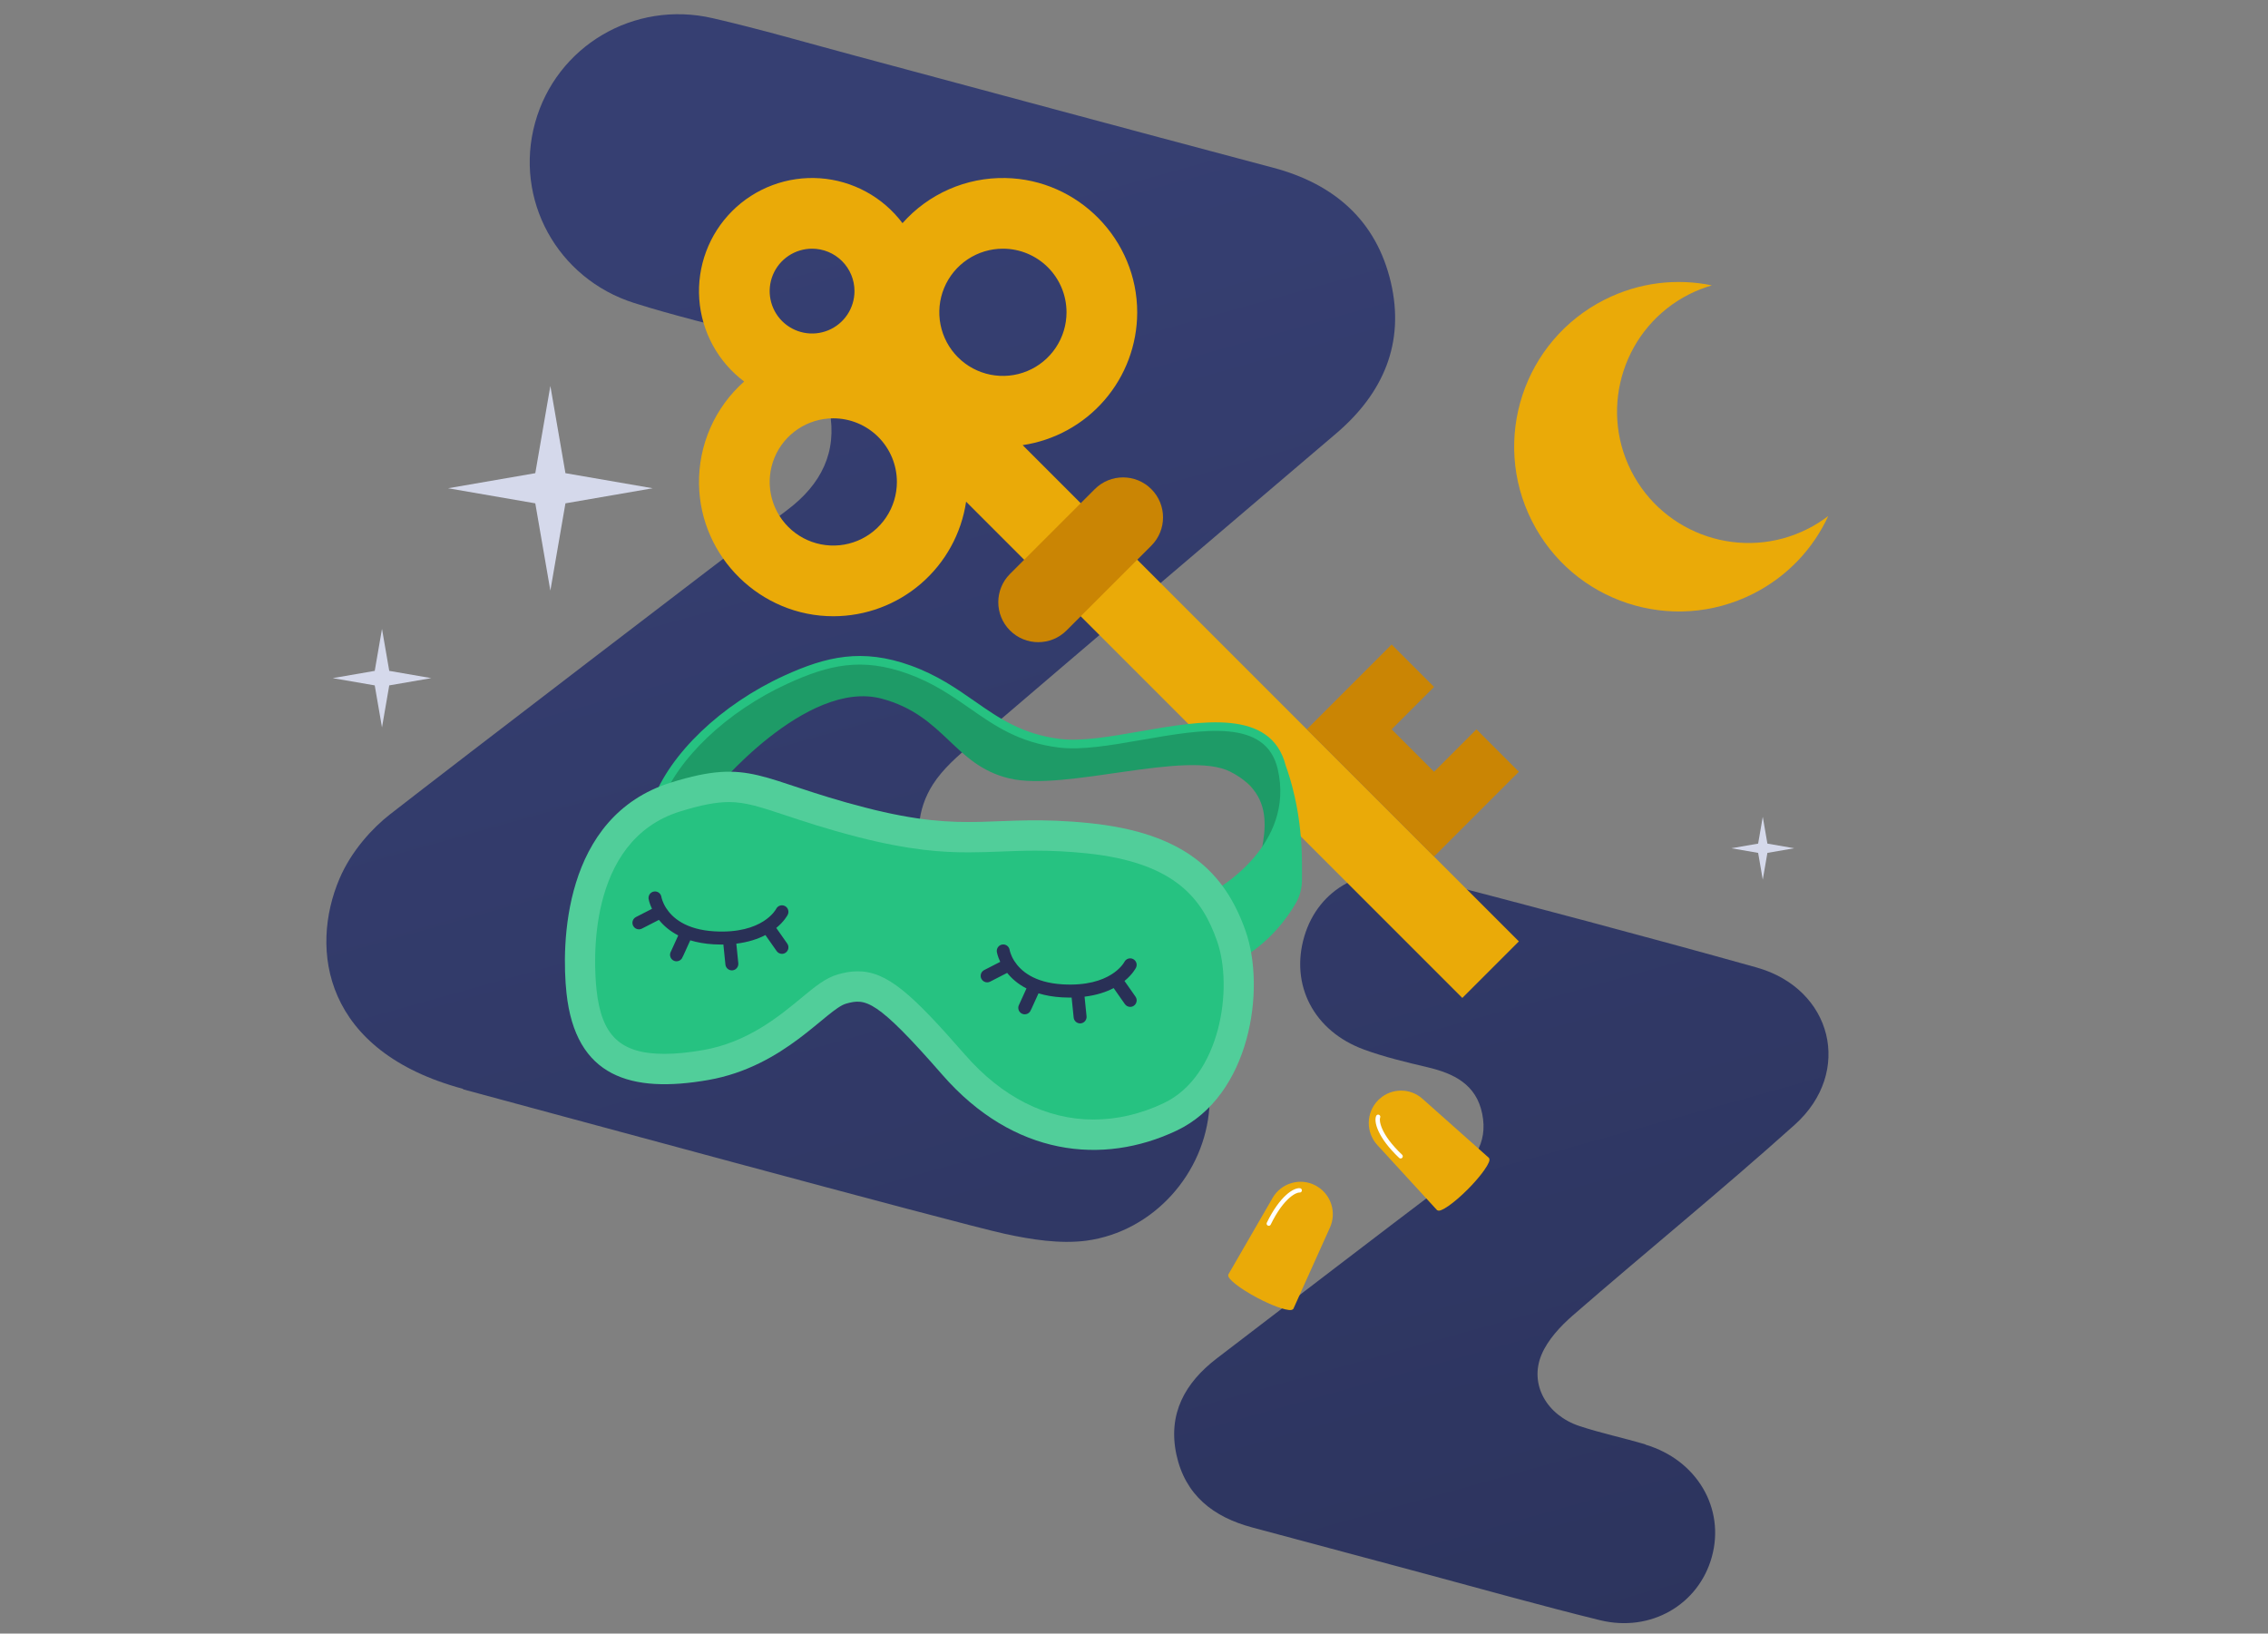 <svg width="361" height="260" viewBox="0 0 361 260" fill="none" xmlns="http://www.w3.org/2000/svg">
<rect x="0" y="0" width="361" height="260" fill="#808080" stroke="none"/>
<path d="M73.706 173.372C81.509 175.463 152.735 194.831 159.939 196.372C164.143 197.286 168.683 198.007 172.885 197.469C183.628 196.028 191.818 186.716 192.498 176.207C193.225 164.86 186.417 155.07 175.117 151.547C169.036 149.669 162.762 148.378 156.731 146.443C147.449 143.496 143.363 132.842 148.498 124.836C150.087 122.359 152.453 120.302 154.751 118.369C174.006 101.896 193.319 85.475 212.641 69.021C220.152 62.643 223.653 54.624 221.378 44.915C219.063 35.09 212.368 29.26 202.596 26.677C180.33 20.782 158.098 14.754 135.85 8.793C128.378 6.791 120.95 4.623 113.441 2.894C100.873 -0.013 88.537 7.374 85.171 19.536C81.806 31.698 88.637 44.326 100.939 48.224C107.302 50.248 113.806 51.743 120.222 53.568C126.338 55.313 130.793 58.879 132.042 65.374C133.298 71.977 130.685 77.083 125.412 81.087C114.107 89.67 73.239 120.92 62.04 129.638C59.34 131.747 55.949 135.37 54.037 139.85C49.234 151.131 51.508 167.353 73.723 173.306L73.706 173.372Z" fill="url(#paint0_linear_4782_9645)"/>
<path d="M261.93 229.896C258.437 228.854 254.864 228.109 251.43 226.976C246.197 225.255 243.389 220.325 245.363 215.615C246.35 213.259 248.351 211.105 250.303 209.398C262.042 199.196 274.099 189.398 285.673 179.01C294.999 170.64 291.687 157.362 279.569 153.973C261.624 148.952 243.608 144.196 225.574 139.505C217.254 137.347 209.872 141.387 207.61 149.03C205.322 156.772 209.118 164.127 217.125 167.051C220.399 168.247 223.813 169.056 227.194 169.855C231.413 170.844 234.971 172.576 235.923 177.257C236.907 182.088 234.375 185.162 230.756 187.909C218.347 197.294 206.019 206.772 193.668 216.208C188.605 220.091 185.861 225.02 187.252 231.518C188.652 237.982 193.133 241.449 199.309 243.104C208.242 245.497 217.175 247.891 226.108 250.284C235.605 252.829 245.1 255.515 254.651 257.862C262.764 259.859 270.37 255.382 272.472 247.803C274.619 240.058 270.095 232.367 261.922 229.929L261.93 229.896Z" fill="url(#paint1_linear_4782_9645)"/>
<path d="M87.602 61.425L90.002 75.31L103.889 77.71L90.002 80.11L87.602 93.997L85.202 80.11L71.317 77.71L85.202 75.31L87.602 61.425Z" fill="#D5D9EB"/>
<path d="M60.802 100.09L61.957 106.775L68.642 107.93L61.957 109.085L60.802 115.77L59.647 109.085L52.962 107.93L59.647 106.775L60.802 100.09Z" fill="#D5D9EB"/>
<path d="M280.582 130L281.319 134.268L285.587 135.005L281.319 135.743L280.582 140.007L279.844 135.743L275.579 135.005L279.844 134.268L280.582 130Z" fill="#D5D9EB"/>
<path d="M287.728 84.183C288.901 83.591 289.999 82.894 291.011 82.122C288.623 87.293 284.534 91.732 279.046 94.503C266.12 101.028 250.358 95.841 243.832 82.915C237.301 69.982 242.488 54.219 255.414 47.694C260.902 44.923 266.9 44.269 272.48 45.418C271.259 45.773 270.045 46.242 268.873 46.834C258.579 52.031 254.431 64.634 259.628 74.928C264.831 85.232 277.432 89.38 287.726 84.181L287.728 84.183Z" fill="#EAAA08"/>
<path d="M181.009 49.749C181.032 38.146 171.634 28.546 160.033 28.334C156.945 28.273 153.881 28.884 151.052 30.125C148.223 31.366 145.698 33.206 143.651 35.519C142.103 33.458 140.13 31.753 137.866 30.521C135.602 29.288 133.1 28.556 130.528 28.374C127.957 28.192 125.376 28.565 122.961 29.467C120.546 30.369 118.353 31.779 116.531 33.601C114.708 35.424 113.298 37.617 112.396 40.032C111.494 42.447 111.122 45.028 111.303 47.599C111.485 50.17 112.217 52.673 113.45 54.937C114.683 57.201 116.387 59.173 118.448 60.722C116.136 62.769 114.295 65.294 113.054 68.123C111.814 70.951 111.203 74.016 111.263 77.104C111.475 88.705 121.075 98.103 132.678 98.08C137.795 98.069 142.738 96.223 146.609 92.878C150.481 89.532 153.024 84.909 153.777 79.848L232.759 158.83L241.759 149.83L162.777 70.848C167.838 70.095 172.462 67.552 175.807 63.68C179.152 59.809 180.998 54.865 181.009 49.749ZM136.009 46.33C136.009 47.665 135.613 48.97 134.872 50.08C134.13 51.19 133.076 52.055 131.842 52.566C130.609 53.077 129.252 53.211 127.943 52.95C126.633 52.69 125.43 52.047 124.486 51.103C123.542 50.159 122.9 48.956 122.639 47.647C122.379 46.338 122.512 44.98 123.023 43.747C123.534 42.514 124.399 41.459 125.509 40.718C126.619 39.976 127.924 39.58 129.259 39.58C131.05 39.58 132.766 40.291 134.032 41.557C135.298 42.823 136.009 44.54 136.009 46.33ZM142.759 76.705C142.759 78.708 142.166 80.665 141.053 82.33C139.94 83.995 138.359 85.293 136.509 86.059C134.659 86.826 132.623 87.026 130.659 86.635C128.695 86.245 126.891 85.281 125.475 83.865C124.059 82.448 123.095 80.644 122.704 78.68C122.313 76.716 122.514 74.68 123.28 72.83C124.046 70.98 125.344 69.399 127.009 68.287C128.674 67.174 130.632 66.58 132.634 66.58C135.32 66.58 137.895 67.647 139.794 69.546C141.693 71.444 142.759 74.02 142.759 76.705ZM169.759 49.705C169.759 51.708 169.166 53.665 168.053 55.33C166.94 56.995 165.359 58.293 163.509 59.059C161.659 59.826 159.623 60.026 157.659 59.636C155.695 59.245 153.891 58.281 152.475 56.864C151.059 55.449 150.095 53.644 149.704 51.68C149.313 49.716 149.514 47.681 150.28 45.83C151.046 43.98 152.344 42.399 154.009 41.286C155.674 40.174 157.632 39.58 159.634 39.58C162.32 39.58 164.895 40.647 166.794 42.546C168.693 44.444 169.759 47.02 169.759 49.705Z" fill="#EAAA08"/>
<path d="M160.762 100.344L160.762 100.344C163.247 102.829 167.275 102.829 169.76 100.344L183.258 86.846C185.743 84.361 185.743 80.332 183.258 77.847L183.258 77.847C180.773 75.362 176.745 75.362 174.26 77.847L160.762 91.345C158.277 93.83 158.277 97.859 160.762 100.344Z" fill="#CA8504"/>
<path d="M208.009 116.08L221.509 102.58L228.259 109.33L221.509 116.08L228.259 122.83L235.009 116.08L241.759 122.83L228.259 136.33L208.009 116.08Z" fill="#CA8504"/>
<path d="M113.227 126.494C113.433 125.872 128.356 108 140.346 111.2C150.392 113.881 151.806 121.789 160.674 123.895C169.542 126 188.895 119.286 195.837 122.825C204.492 127.238 200.51 135.102 199.496 141.417C199.496 141.417 206.926 133.99 204.523 123.414C202.12 112.837 187.744 115.255 183.669 116.44C179.594 117.624 168.194 120.879 159.02 115.139C149.847 109.399 142.689 102.874 132.318 105.587C121.946 108.3 111.344 115.202 103.889 127.315L113.227 126.495V126.494Z" fill="#1E9B67"/>
<path d="M206.075 126.782C205.576 124.563 205.042 122.917 204.653 121.863C202.349 112.774 191.308 114.693 181.553 116.392C176.709 117.236 172.134 118.034 168.711 117.607C162.676 116.856 159.005 114.298 155.119 111.589C152.199 109.554 149.179 107.45 144.976 105.933C137.231 103.138 131.522 104.475 124.821 107.537C114.816 112.108 106.577 119.981 103.832 127.593L105.125 128.064C107.752 120.784 115.706 113.219 125.391 108.794C131.944 105.8 137.173 104.585 144.512 107.232C148.545 108.688 151.49 110.74 154.337 112.724C158.365 115.532 162.172 118.185 168.543 118.978C172.169 119.429 176.841 118.614 181.789 117.752C191.464 116.067 201.473 114.323 203.368 122.371C206.251 134.61 193.478 141.648 193.349 141.717L193.997 142.934C194.019 142.922 194.401 142.712 195.007 142.315C192.809 149.92 197.076 152.873 197.076 152.873C202.007 150.114 204.869 146.142 206.236 143.785C206.89 142.656 207.236 141.379 207.236 140.073V137.613C207.236 133.971 206.877 130.334 206.077 126.783L206.075 126.782Z" fill="#26C281"/>
<path d="M106.849 124.53C119.602 120.574 120.805 124.166 137.647 128.515C154.489 132.864 158.046 129.447 173.358 131C188.671 132.553 195.016 138.943 198.262 148.173C201.509 157.404 199.034 174.383 187.279 179.949C175.524 185.515 161.326 184.044 150.003 171.071C139.485 159.021 137.784 158.866 134.69 159.733C131.547 160.614 124.946 169.762 112.727 171.892C100.508 174.022 91.6 171.511 90.166 158.024C89.373 150.569 89.423 129.936 106.849 124.529V124.53Z" fill="#51CE9A"/>
<path d="M174.058 178.185C166.569 178.185 159.502 174.624 153.621 167.886C145.056 158.074 141.181 154.59 136.492 154.59C135.303 154.59 134.301 154.824 133.395 155.078C131.421 155.631 129.789 156.978 127.532 158.843C123.929 161.82 118.995 165.894 111.903 167.131C109.622 167.529 107.559 167.73 105.769 167.73C98.765 167.73 95.731 164.864 94.948 157.51C94.532 153.593 93.215 133.815 108.267 129.146C111.591 128.115 113.984 127.655 116.027 127.655C118.683 127.655 121.082 128.452 125.056 129.771C127.956 130.735 131.566 131.933 136.446 133.193C144.866 135.368 150.126 135.661 154.161 135.661C155.943 135.661 157.665 135.594 159.331 135.529C161.069 135.461 162.868 135.391 164.824 135.391C167.526 135.391 170.083 135.523 172.872 135.805C187.394 137.278 191.474 143.393 193.722 149.781C196.335 157.211 194.279 171.29 185.224 175.577C181.571 177.307 177.814 178.183 174.055 178.183L174.058 178.185Z" fill="#26C281"/>
<path d="M125.307 150.179L123.559 147.688C124.831 146.648 125.341 145.675 125.387 145.584C125.641 145.072 125.434 144.45 124.926 144.195C124.417 143.939 123.797 144.146 123.542 144.658C123.521 144.699 121.446 148.678 113.72 148.23C109.109 147.963 106.992 146.03 106.034 144.531C106.015 144.502 105.998 144.469 105.977 144.443C105.428 143.551 105.289 142.833 105.275 142.75C105.184 142.188 104.658 141.802 104.098 141.892C103.536 141.98 103.15 142.509 103.238 143.074C103.241 143.095 103.352 143.744 103.778 144.646L101.227 145.954C100.72 146.214 100.519 146.839 100.777 147.348C100.959 147.707 101.321 147.913 101.696 147.913C101.854 147.913 102.015 147.876 102.164 147.799L104.882 146.405C105.582 147.275 106.57 148.167 107.957 148.881C107.403 150.112 106.884 151.254 106.786 151.45C106.525 151.911 106.653 152.505 107.095 152.814C107.274 152.939 107.479 152.998 107.681 152.998C108.008 152.998 108.329 152.843 108.529 152.553C108.59 152.466 108.647 152.379 109.871 149.658C110.937 149.986 112.172 150.215 113.6 150.298C114.05 150.324 114.484 150.337 114.902 150.337C114.985 150.337 115.059 150.329 115.141 150.328L115.466 153.512C115.521 154.045 115.969 154.442 116.49 154.442C116.526 154.442 116.561 154.441 116.597 154.437C117.163 154.379 117.575 153.87 117.517 153.301L117.2 150.191C119.135 149.953 120.657 149.437 121.83 148.823L123.621 151.373C123.822 151.659 124.14 151.813 124.465 151.813C124.67 151.813 124.877 151.752 125.058 151.623C125.523 151.294 125.634 150.647 125.307 150.18V150.179Z" fill="#293056"/>
<path d="M180.735 158.618L178.987 156.127C180.258 155.087 180.77 154.114 180.815 154.023C181.068 153.515 180.864 152.902 180.361 152.643C179.858 152.383 179.239 152.585 178.975 153.087C178.889 153.251 176.771 157.112 169.15 156.668C164.545 156.401 162.429 154.473 161.47 152.976C161.449 152.944 161.429 152.908 161.406 152.879C160.857 151.987 160.719 151.269 160.705 151.186C160.614 150.625 160.089 150.241 159.528 150.33C158.966 150.418 158.58 150.947 158.668 151.512C158.671 151.533 158.782 152.182 159.207 153.085L156.657 154.393C156.149 154.653 155.948 155.277 156.207 155.787C156.389 156.145 156.751 156.351 157.126 156.351C157.284 156.351 157.444 156.315 157.594 156.238L160.311 154.844C161.012 155.714 162 156.606 163.387 157.32C162.833 158.55 162.314 159.692 162.216 159.889C161.954 160.35 162.081 160.944 162.524 161.251C162.703 161.377 162.908 161.437 163.112 161.437C163.438 161.437 163.759 161.282 163.96 160.993C164.02 160.904 164.078 160.819 165.301 158.096C166.368 158.424 167.602 158.654 169.031 158.737C169.48 158.762 169.913 158.776 170.333 158.776C170.416 158.776 170.489 158.767 170.571 158.766L170.897 161.951C170.951 162.484 171.399 162.881 171.921 162.881C171.956 162.881 171.992 162.879 172.028 162.876C172.594 162.818 173.007 162.309 172.948 161.74L172.631 158.629C174.565 158.392 176.089 157.876 177.261 157.262L179.05 159.812C179.251 160.098 179.57 160.252 179.894 160.252C180.099 160.252 180.307 160.191 180.486 160.063C180.953 159.734 181.064 159.087 180.735 158.62V158.618Z" fill="#293056"/>
<path d="M205.843 208.365L205.805 208.345C205.659 208.622 204.898 208.534 203.792 208.168C203.599 208.106 203.401 208.036 203.187 207.957C202.299 207.626 201.256 207.159 200.166 206.584C197.327 205.087 195.249 203.445 195.524 202.921L195.485 202.9L202.559 190.662C203.945 188.266 206.956 187.393 209.397 188.68C209.5 188.735 209.598 188.791 209.694 188.852C211.886 190.2 212.767 192.99 211.689 195.376L205.843 208.365Z" fill="#EAAA08"/>
<path d="M201.951 195.097C201.901 195.097 201.849 195.086 201.8 195.061C201.63 194.978 201.559 194.771 201.643 194.6C203.713 190.346 205.937 188.991 206.925 189.116C207.113 189.14 207.246 189.313 207.222 189.501C207.198 189.69 207.027 189.825 206.838 189.8C206.444 189.751 204.402 190.501 202.259 194.902C202.2 195.025 202.077 195.096 201.95 195.096L201.951 195.097Z" fill="white"/>
<path d="M237.041 184.33L237.01 184.36C237.232 184.582 236.922 185.287 236.247 186.238C236.131 186.405 236.005 186.574 235.868 186.756C235.29 187.51 234.537 188.373 233.668 189.248C231.404 191.528 229.227 193.036 228.809 192.618L228.779 192.648L219.23 182.243C217.361 180.205 217.421 177.057 219.367 175.098C219.45 175.015 219.532 174.938 219.618 174.864C221.549 173.159 224.463 173.14 226.415 174.879L237.042 184.33H237.041Z" fill="#EAAA08"/>
<path d="M222.939 184.382C222.855 184.382 222.77 184.351 222.703 184.289C219.269 181.045 218.637 178.512 219.05 177.6C219.129 177.427 219.332 177.349 219.505 177.429C219.678 177.508 219.754 177.712 219.676 177.885C219.512 178.246 219.621 180.429 223.175 183.786C223.313 183.917 223.319 184.136 223.19 184.275C223.122 184.347 223.031 184.383 222.939 184.383V184.382Z" fill="white"/>
<defs>
<linearGradient id="paint0_linear_4782_9645" x1="155.224" y1="23.716" x2="251.334" y2="367.616" gradientUnits="userSpaceOnUse">
<stop stop-color="#363F72"/>
<stop offset="1" stop-color="#293056"/>
</linearGradient>
<linearGradient id="paint1_linear_4782_9645" x1="155.224" y1="23.716" x2="251.334" y2="367.616" gradientUnits="userSpaceOnUse">
<stop stop-color="#363F72"/>
<stop offset="1" stop-color="#293056"/>
</linearGradient>
</defs>
</svg>
